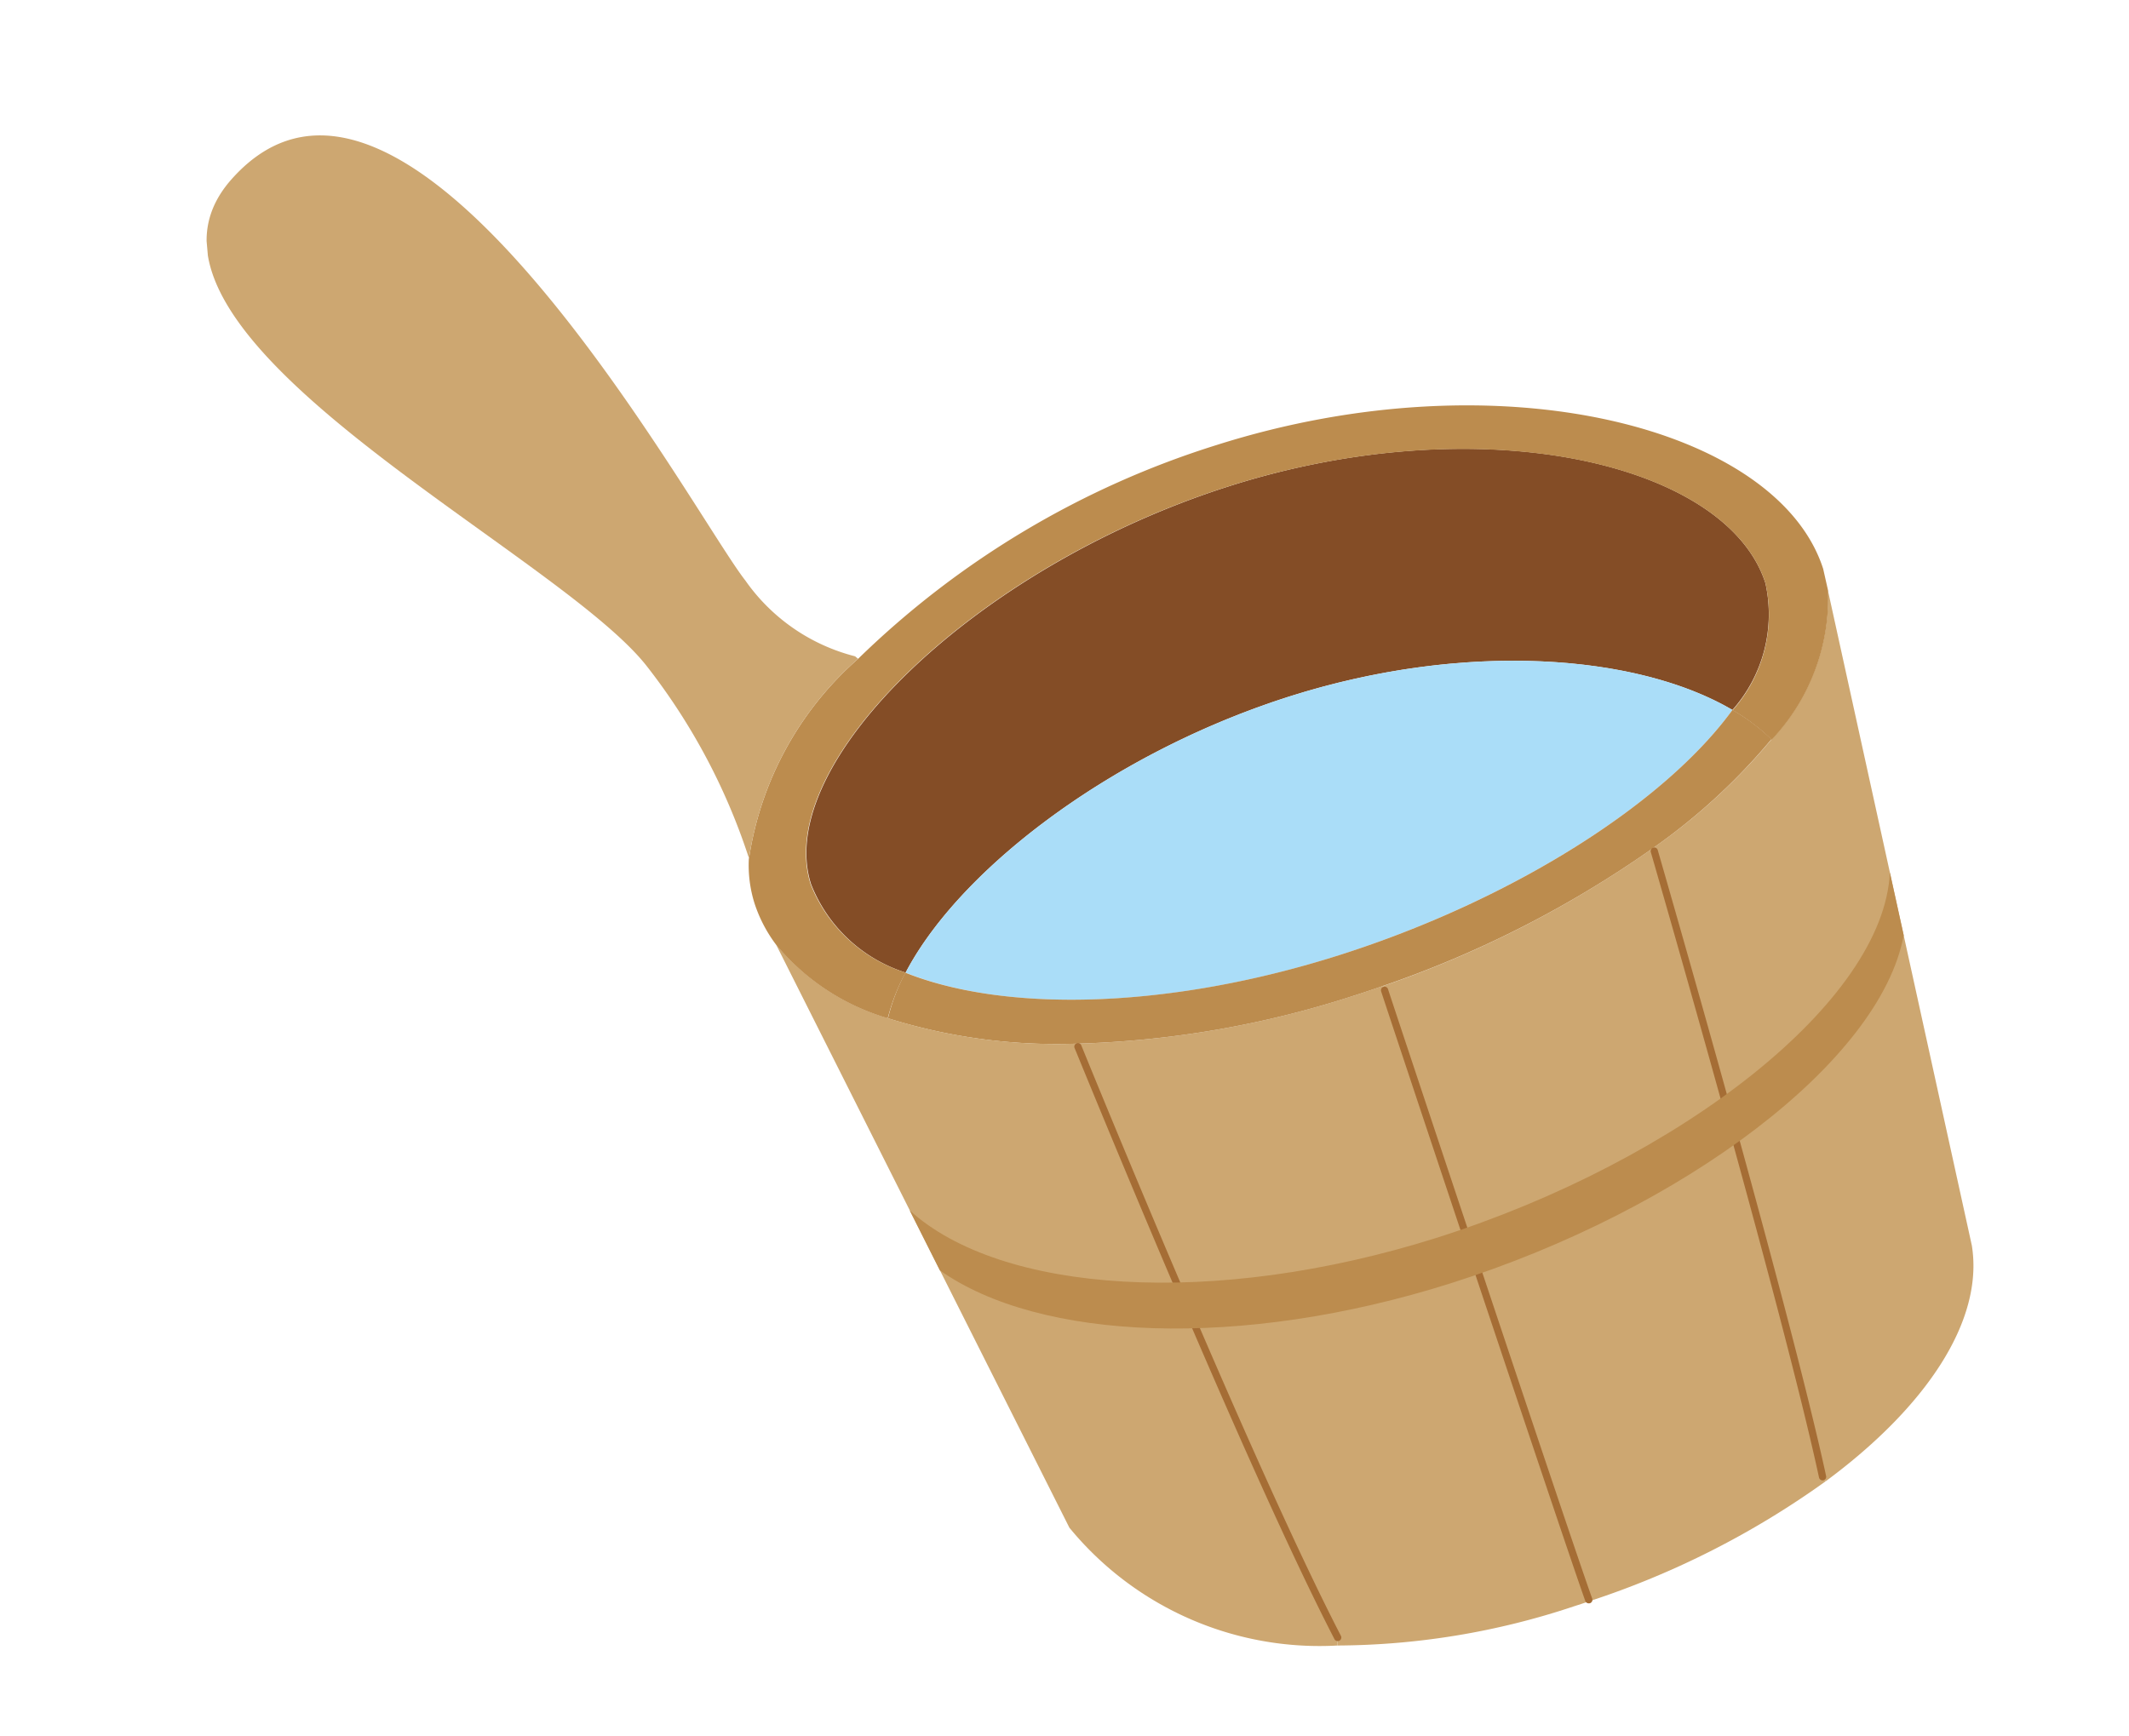 <svg xmlns="http://www.w3.org/2000/svg" xmlns:xlink="http://www.w3.org/1999/xlink" width="40" height="32.623" viewBox="0 0 40 32.623"><defs><clipPath id="a"><rect width="31.4" height="30" fill="none"/></clipPath></defs><g transform="translate(-321 -4909.836)"><rect width="40" height="30" transform="translate(321 4911)" fill="none"/><g transform="translate(326 4908)"><g transform="translate(32.62 31.722) rotate(175)"><g transform="translate(0 0)" clip-path="url(#a)"><path d="M5.333,12.129a11.426,11.426,0,0,0-2.406,1.847h0a3.874,3.874,0,0,0-1.3,2.7L.006,4.174C-.1,2.739,1.137,1.216,3.125,0l.054.088C3.6,3.455,5.3,12.082,5.3,12.082Z" transform="translate(0 2.332)" fill="#cda771"/><path d="M16.775,0A2.829,2.829,0,0,1,18.4,1.812c.519,2.309-3.579,5.66-8.464,6.761S.563,8.189.044,5.881A2.71,2.71,0,0,1,.87,3.563c1.688,1.2,4.89,1.737,8.286.974,3.421-.772,6.439-2.695,7.62-4.538" transform="translate(2.74 13.36)" fill="#844d26"/><path d="M4.633.03c.323,1.229,2.82,11.738,2.82,11.738h0l.023.088A20.183,20.183,0,0,0,2.208,13.99l-.028-.046S.479,5.316.054,1.949L0,1.861A16.258,16.258,0,0,1,4.626,0Z" transform="translate(3.125 0.471)" fill="#cda771"/><path d="M8.66,11.692l0,.056a18.419,18.419,0,0,0-5.2.436q-.305.067-.606.145l-.023-.088h0S.329,1.73.007.5L0,.471C.1.446.2.423.3.4A14.2,14.2,0,0,1,4.782.055L4.766.205C6.189,3.665,8.66,11.692,8.66,11.692" transform="translate(7.751 0)" fill="#cda771"/><path d="M15.906.831c-1.181,1.843-4.2,3.766-7.62,4.538-3.4.762-6.6.224-8.286-.974C1.428,2.75,4.433,1.2,7.748.45c3.289-.74,6.35-.538,8.158.38" transform="translate(3.609 12.529)" fill="#aaddf8"/><path d="M13.481.036a10.6,10.6,0,0,1,3.512.785h0a3.67,3.67,0,0,1-.4.826C14.78.731,11.718.529,8.43,1.268c-3.314.746-6.32,2.3-7.748,3.944A3.691,3.691,0,0,1,0,4.6,11.426,11.426,0,0,1,2.406,2.749,20.192,20.192,0,0,1,7.674.617q.3-.077.606-.145a18.424,18.424,0,0,1,5.2-.436" transform="translate(2.927 11.712)" fill="#bc8c4e"/><path d="M9.38,14.051A4.29,4.29,0,0,0,7.4,12.479h0a10.6,10.6,0,0,0-3.512-.785l0-.056S1.423,3.611,0,.151L.016,0A6.077,6.077,0,0,1,4.842,2.645Z" transform="translate(12.517 0.055)" fill="#cda771"/><path d="M20.635,3.22a6.216,6.216,0,0,1-2.369,3.558A16.834,16.834,0,0,1,11.2,10.195C5.741,11.412.672,9.6.056,6.882L0,6.468a3.873,3.873,0,0,1,1.3-2.7h0a3.687,3.687,0,0,0,.682.616A2.711,2.711,0,0,0,1.16,6.707c.519,2.308,5.015,3.788,9.9,2.691s8.982-4.452,8.464-6.761A2.829,2.829,0,0,0,17.891.826,3.674,3.674,0,0,0,18.3,0a4.29,4.29,0,0,1,1.977,1.572,2.668,2.668,0,0,1,.329.8,2.386,2.386,0,0,1,.032.847" transform="translate(1.624 12.534)" fill="#bc8c4e"/><path d="M0,3.558A6.216,6.216,0,0,0,2.369,0a11.749,11.749,0,0,0,1.6,3.769c1.548,2.371,9.762,7.157,6.973,9.793-3.612,3.416-8.08-7.007-8.959-8.352a3.6,3.6,0,0,0-1.93-1.6Z" transform="translate(19.89 15.754)" fill="#cda771"/><path d="M.068,0A.068.068,0,0,1,.135.059c.419,3.326,2.108,11.9,2.125,11.99a.068.068,0,0,1-.133.026C2.11,11.989.421,3.407,0,.076A.068.068,0,0,1,.059,0H.068" transform="translate(3.111 2.352)" fill="#a56d35"/><path d="M.068,0A.068.068,0,0,1,.131.042C1.539,3.465,4,11.454,4.027,11.534a.068.068,0,0,1-.13.04C3.873,11.494,1.411,3.511.005.094A.068.068,0,0,1,.068,0" transform="translate(12.449 0.137)" fill="#a56d35"/><path d="M.068,0A.068.068,0,0,1,.133.051c.319,1.216,2.8,11.635,2.821,11.74a.068.068,0,1,1-.132.031C2.8,11.717.321,1.3,0,.085A.068.068,0,0,1,.051,0L.068,0" transform="translate(7.69 0.433)" fill="#a56d35"/><path d="M9.048.45C4.571,1.448.646,3.9,0,6.223l.156,1.2c.323-2.408,4.4-5.053,9.087-6.1C13.537.373,17.482,1,19.055,2.7l-.466-1.171C16.842.048,13.1-.452,9.048.45" transform="translate(0.773 6.201)" fill="#bc8c4e"/></g></g></g></g></svg>